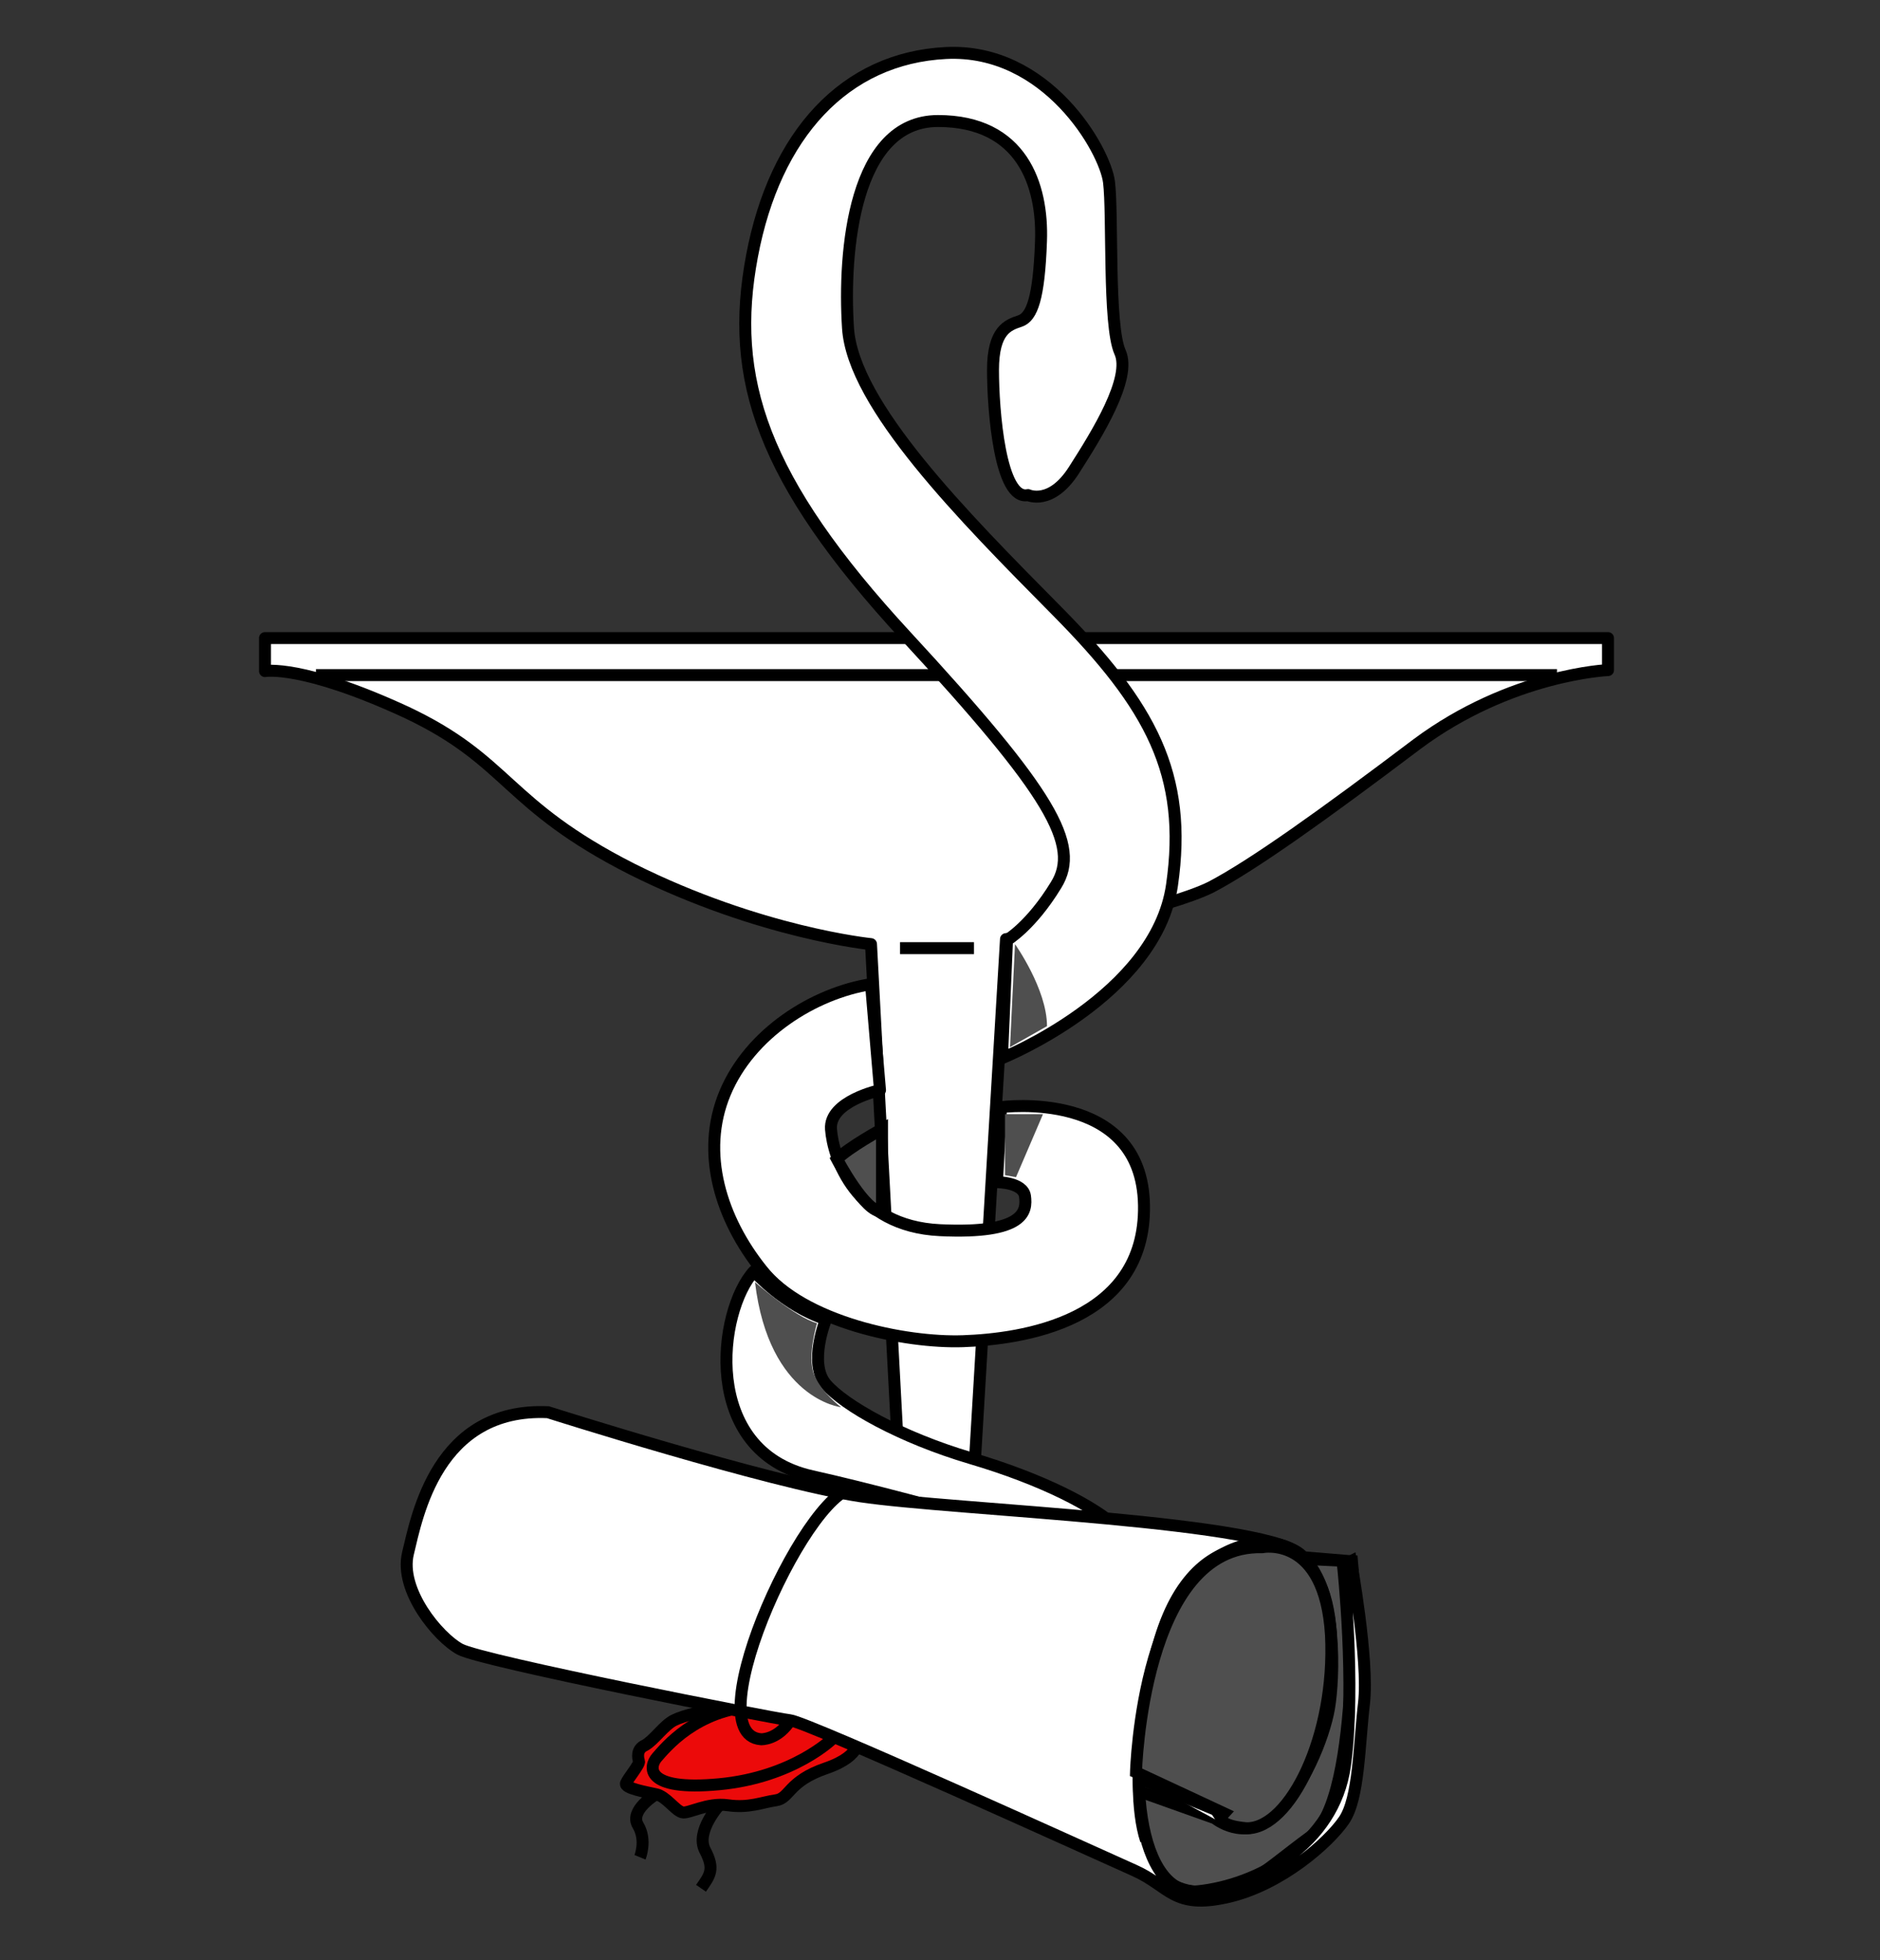 <?xml version="1.0" encoding="utf-8"?>
<!-- Generator: Adobe Illustrator 24.3.0, SVG Export Plug-In . SVG Version: 6.00 Build 0)  -->
<svg version="1.1" xmlns="http://www.w3.org/2000/svg" xmlns:xlink="http://www.w3.org/1999/xlink" x="0px" y="0px"
	 viewBox="0 0 188 196" style="enable-background:new 0 0 188 196;" xml:space="preserve">
<rect x="0" y="0" width="188" height="196" fill="#333333" stroke="none"/>
<style type="text/css">
	.st0{fill:#FFFFFF;stroke:#000000;stroke-width:1.196;stroke-linejoin:round;stroke-miterlimit:10;}
	.st1{fill:#FFFFFF;stroke:#000000;stroke-width:1.196;stroke-miterlimit:10;}
	.st2{fill:#4F4F4F;stroke:#000000;stroke-width:1.196;stroke-miterlimit:10;}
	.st3{fill:#4F4F4F;}
	.st4{fill:#EC0A0A;stroke:#000000;stroke-width:1.196;stroke-miterlimit:10;}
	.st5{fill:none;stroke:#000000;stroke-width:1.196;stroke-miterlimit:10;}
</style>
<g id="Calque_3">
</g>
<g id="Calque_2">
	<g>
		<path class="st0" d="M97,154.3c0,0,3.9,0.2,12.4,4.4c8.5,4.1,13.4,3.2,15.1,3.2c1.6,0,0.9,2.4,0.9,2.4H61.7c0,0-0.2-2.1,1.5-2.1
			c1.8,0,9.5-0.2,14.4-3.5c4.8-3.3,12.7-4.4,12.7-4.4l-3.2-59.9c0,0-11.1-1.1-23.9-7.5C50.4,80.4,51,76.1,40.6,71.2
			c-10.4-4.8-14.1-4.1-14.1-4.1v-3.3h134.3V67c0,0-9.7,0.4-19.1,7.4c-9.4,7.1-16.4,12.1-20.6,14.3c-4.2,2.1-17.4,4.9-20.5,5.2
			L97,154.3z"/>
		<line class="st1" x1="90" y1="94.8" x2="97.4" y2="94.8"/>
		<line class="st1" x1="31.6" y1="67.5" x2="155.7" y2="67.5"/>
		<path class="st0" d="M102.8,49.5c0,0,2.3,1.1,4.6-2.5s5.8-9.2,4.6-11.8c-1.2-2.7-0.7-13.8-1.1-17c-0.4-3.2-6.2-13.4-16.3-12.9
			s-17.1,8.1-19.4,20.3s0.9,22.3,15.4,38s17.5,20.9,15,24.9c-2.5,4.1-4.9,5.5-4.9,5.5l-0.5,11.8c0,0,15.4-6.2,17-17.3
			c1.6-11.1-2.1-17.9-11.5-27.4S85.3,40.5,84.8,32.8s0.6-20.7,9-20.7s10.5,6.4,10.3,12c-0.2,5.7-0.9,7.6-2.1,8
			c-1.2,0.4-2.7,0.9-2.7,4.9S100,50.1,102.8,49.5z"/>
		<path class="st0" d="M87.1,98.4L88,109c0,0-5.1,1.1-4.9,3.9c0.2,2.8,2.4,9.7,10.9,10.1s8.7-1.9,8.5-3.4c-0.2-1.4-2.8-1.4-2.8-1.4
			l0.4-7.5c0,0,14.1-1.9,14.3,9.8s-12.3,13.4-18.1,13.6c-5.8,0.2-16-1.9-20.1-7.1c-4.1-5.1-6.2-11.7-3.7-17.7S81.4,99.3,87.1,98.4z"
			/>
		<path class="st0" d="M112,155.9c0,0-19.6-5.8-30.8-8.3s-9.4-16.6-5.8-20.5c0,0,3.1,3.5,7.2,4.8c0,0-1.8,4.4,0,6.5
			s7.4,5.3,14.5,7.4s12.4,4.8,14.8,7.1C114.5,155.1,116.6,159,112,155.9z"/>
		<path class="st2" d="M88.2,112.9c0,0-3.3,1.8-4.5,3c0,0,2.9,5.5,4.5,5.2V112.9z"/>
		<path class="st3" d="M101.5,94.4c0,0,3.2,4.5,3.2,8.2l-3.7,2.1L101.5,94.4z"/>
		<polygon class="st3" points="100.5,111.4 104.3,111.4 101.6,117.7 100.5,117.5 		"/>
		<path class="st3" d="M75.5,128.2c0,0,4,3.5,6.2,4.1c0,0-1,3.3-0.3,5.1c0.7,1.8,2.7,3.3,2.7,3.3S76.9,139.9,75.5,128.2z"/>
	</g>
	<g>
		<path class="st2" d="M130.3,155.7l4.8,0.4c0,0,1.2,23.7-4,27.5s-7,6.2-11.9,5.5c-4.9-0.7-7.4-7.4-7.4-7.4l5-26.5l18.4,0.9
			c0,0,1.8,19.6-1.3,24.4"/>
		<path class="st4" d="M85.8,173.7c0,0,0.6,1.8-3.2,3.1s-3.6,3-5,3.2c-1.4,0.2-2.7,0.8-4.8,0.5s-4,0.9-4.6,0.7
			c-0.7-0.2-1.6-1.6-2.6-1.8c-0.9-0.2-3.2-0.6-3-1.1c0.2-0.5,1.4-1.9,1.3-2.2s-0.3-1.2,0.6-1.6c0.9-0.5,1.9-2,2.9-2.5
			c1-0.5,3.2-1,4.2-1.1c1-0.1,2-1.7,2.9-1.8C75.4,168.9,85.8,173.7,85.8,173.7z"/>
		<path class="st4" d="M83.3,173.8c0,0-3.9,3.9-11.4,4.6c-7.5,0.7-7-1.8-6.2-2.7s3.9-4.8,9.8-5.1"/>
		<path class="st1" d="M54.8,141.2c0,0,22,7,31.2,8.4c9.2,1.4,41.9,2.5,44.3,6.1c0,0-10.2-5.3-14.3,8.2s-2,25.8,3.8,25.2
			c5.8-0.6,13.6-4.6,14.7-12.6c1.1-8-0.2-20-0.2-20l0.8-0.4c0,0,1.8,9.9,1.3,14.2s-0.5,9.5-2,11.7c-1.5,2.2-6.3,6.5-11.7,7.7
			s-5.7-1.1-9.3-2.7s-32.6-14.8-34.4-15s-30.8-5.9-33-7.1c-2.2-1.2-6.1-5.9-5.2-9.6S43.7,140.7,54.8,141.2z"/>
		<path class="st5" d="M114.6,184c-1.9-5.8,0.2-19.1,3.1-24.1c2.8-5,9.1-7.4,12.6-4.2c3.5,3.3,3.1,12.2,2.6,15.1s-2.6,8.2-5.6,10.8
			c-2.9,2.6-5.8,0.2-5.8,0.2l-7.3-2.6"/>
		<polyline class="st1" points="113.9,177.8 122.4,181.3 121.5,181.9 		"/>
		<path class="st5" d="M86.6,149.7c0-0.6-0.7-0.9-0.7-0.9c-4.6-1.3-16.6,24.6-9.8,25.1c0,0,1.7,0.1,3-2"/>
		<path class="st5" d="M72,180.4c0,0-2.5,2.7-1.5,4.6c1,1.9,0.5,2.5-0.4,3.8"/>
		<path class="st5" d="M65.6,179.4c0,0-2.7,1.6-1.8,3.1c0.9,1.5,0.2,3.2,0.2,3.2"/>
		<path class="st2" d="M126.2,154.7c0,0,6.3-1.3,6.9,8.8c0.5,10.1-4.1,19.3-8.4,19.3c0,0-3.5-0.2-2.3-1.5l-8.8-4.1
			C113.6,177.2,114.2,154.4,126.2,154.7z"/>
	</g>
</g>
<g id="Calque_4">
</g>
</svg>

